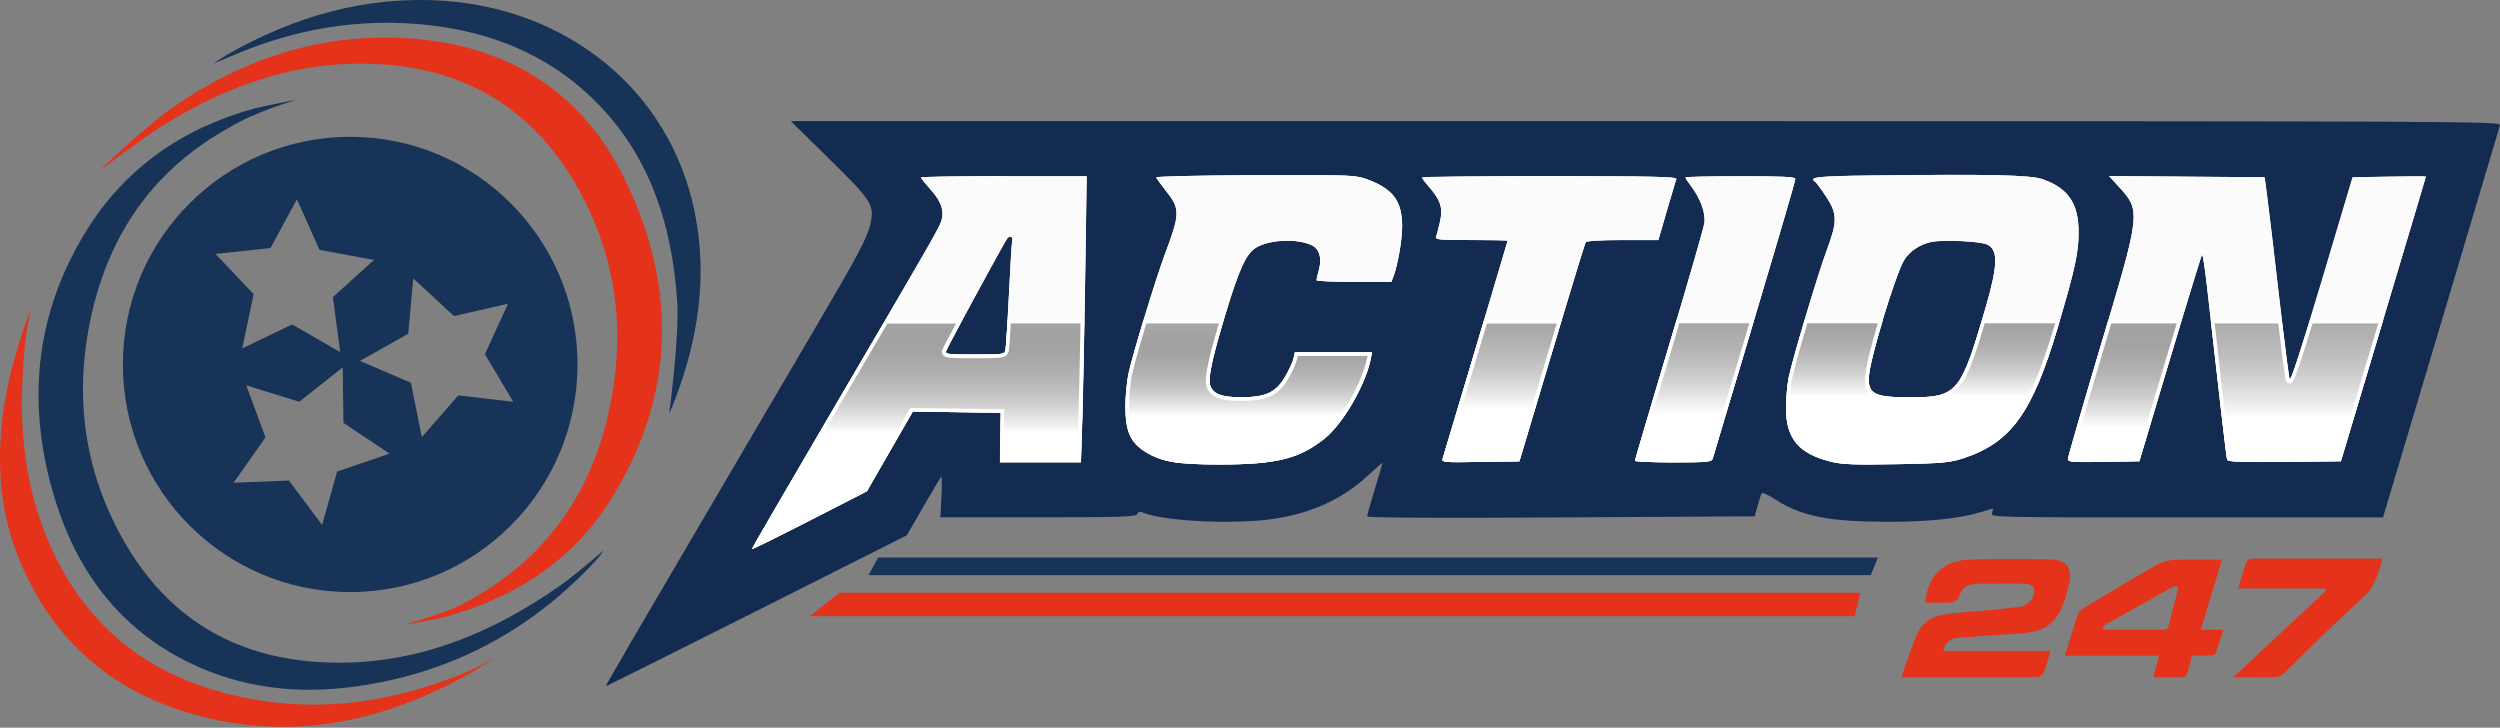 <svg width="426" height="124" viewBox="0 0 426 124" fill="none" xmlns="http://www.w3.org/2000/svg">
<rect x="0" y="0" width="426" height="124" fill="#808080" stroke="none"/>
<path fill-rule="evenodd" clip-rule="evenodd" d="M141.338 27.113C148.603 34.247 149.038 34.931 148.313 38.167C147.775 40.552 146.202 43.517 138.668 56.313C134.984 62.576 127.616 75.144 122.296 84.206C116.977 93.29 110.499 104.343 107.891 108.781C105.304 113.219 103.192 116.89 103.213 116.932C103.234 116.973 114.804 111.208 128.899 104.115L154.523 91.216L157.338 86.342C158.89 83.667 160.256 81.365 160.38 81.241C160.504 81.116 160.525 82.609 160.422 84.579L160.235 88.147H176.897C191.303 88.147 193.6 88.064 193.786 87.587C193.952 87.13 194.2 87.11 195.049 87.441C198.754 88.893 211.069 89.391 217.423 88.354C223.778 87.317 228.828 84.974 232.967 81.137C234.396 79.81 235.575 78.793 235.575 78.897C235.575 79.001 234.996 80.992 234.271 83.335C233.547 85.679 232.967 87.773 232.967 87.981C232.967 88.23 244.103 88.292 265.98 88.167L298.993 87.981L299.469 86.301C299.738 85.368 300.028 84.393 300.132 84.144C300.256 83.833 301.022 84.144 302.533 85.119C306.962 87.981 311.64 88.914 321.844 88.914C328.674 88.914 333.973 88.354 337.574 87.255C338.609 86.944 339.499 86.674 339.561 86.674C339.623 86.674 339.582 87.006 339.437 87.421C339.209 88.167 339.375 88.167 372.636 88.167H406.063L415.936 55.11C421.358 36.922 425.891 21.742 425.995 21.348C426.181 20.663 422.725 20.643 280.469 20.643H134.756L141.338 27.113ZM233.381 30.721C237.459 32.318 238.908 34.371 238.928 38.54C238.928 40.842 238.204 45.052 237.479 47.022L237.086 48.038H230.711C227.213 48.038 224.336 47.914 224.336 47.748C224.336 47.603 224.523 46.815 224.73 46.027C225.288 44.036 224.854 42.501 223.612 41.837C221.066 40.51 215.705 40.842 213.677 42.439C212.228 43.579 211.09 46.13 209.041 52.808C206.785 60.129 205.853 64.235 206.164 65.459C206.578 67.097 208.047 67.719 211.607 67.698C215.788 67.678 217.506 66.848 219.1 64.048C219.721 62.97 220.321 61.622 220.445 61.062L220.673 60.025H227.234H233.795L233.568 61.166C232.698 65.562 228.807 72.261 225.702 74.729C221.397 78.171 217.527 79.125 208.047 79.146C200.555 79.146 198.009 78.731 195.173 76.989C192.627 75.413 191.779 73.484 191.779 69.254C191.779 67.387 192.048 64.754 192.358 63.406C193.269 59.548 196.953 47.437 198.423 43.517C201.134 36.259 201.155 35.636 198.506 32.298C197.698 31.261 197.015 30.328 197.015 30.224C197.015 29.996 212.828 29.767 223.591 29.83C230.566 29.871 231.456 29.954 233.381 30.721ZM348.109 30.556C352.435 32.069 354.194 34.703 354.215 39.577C354.215 43.04 353.573 45.985 350.634 55.836C346.308 70.374 342.666 75.392 334.573 78.047C332.213 78.814 331.054 78.918 323.106 79.063C315.821 79.188 313.854 79.105 311.867 78.607C306.444 77.238 304.333 74.666 304.333 69.482C304.333 67.885 304.54 65.562 304.789 64.318C305.43 61.145 309.777 46.628 311.35 42.418C313.109 37.69 313.088 36.342 311.143 33.417C310.315 32.153 309.466 31.033 309.28 30.908C308.1 30.182 309.839 29.996 318.76 29.871C339.168 29.664 345.998 29.809 348.109 30.556ZM184.886 46.607C184.742 55.732 184.535 66.703 184.39 70.996L184.141 78.773H177.249H170.357L170.419 74.563L170.481 70.353L162.988 70.249L155.496 70.145L151.584 76.927L147.672 83.709L137.882 88.727C132.5 91.486 128.092 93.663 128.092 93.559C128.092 93.456 133.846 83.543 140.883 71.535C157.793 42.688 159.677 39.432 160.256 38.001C161.001 36.176 160.504 34.475 158.6 32.339C157.69 31.323 156.924 30.369 156.924 30.244C156.924 30.12 163.257 30.016 171.019 30.016H185.114L184.886 46.607ZM285.643 30.493C285.56 30.742 284.836 33.189 284.029 35.927L282.58 40.904H276.495C272.624 40.904 270.327 41.049 270.182 41.298C270.058 41.526 267.45 49.988 264.428 60.15L258.902 78.607L252.258 78.71C245.841 78.814 245.634 78.793 245.841 78.088C246.38 76.367 256.894 41.132 256.894 41.029C256.894 40.966 254.1 40.904 250.685 40.904C244.91 40.904 244.496 40.863 244.724 40.24C244.869 39.888 245.179 38.706 245.407 37.627C245.883 35.367 245.448 34.081 243.461 31.8C242.82 31.074 242.302 30.39 242.302 30.265C242.302 30.141 252.092 30.037 264.055 30.037C281.297 30.016 285.767 30.12 285.643 30.493ZM305.927 30.473C305.927 30.887 302.595 42.211 295.019 67.532C293.384 73.007 291.956 77.777 291.853 78.13C291.666 78.731 291.025 78.793 285.126 78.793C281.545 78.793 278.606 78.669 278.606 78.524C278.606 78.379 281.214 69.544 284.381 58.926C287.568 48.308 290.279 38.913 290.404 38.063C290.673 36.342 289.783 33.874 288.127 31.675C287.609 31.012 287.196 30.369 287.196 30.244C287.196 30.12 291.397 30.037 296.551 30.037C303.567 30.016 305.927 30.141 305.927 30.473ZM386.296 33.397C386.524 35.16 387.435 42.75 388.304 50.278C389.173 57.806 390.001 64.297 390.126 64.671C390.291 65.147 392.154 59.444 395.631 47.789L400.868 30.203L407.118 30.099C410.554 30.037 413.369 30.037 413.369 30.099C413.369 30.162 410.099 41.091 406.125 54.384L398.881 78.586L389.277 78.69C381.784 78.773 379.632 78.69 379.508 78.317C379.363 77.902 378.618 71.556 376.072 48.868C375.72 45.736 375.327 43.248 375.223 43.372C375.099 43.496 372.657 51.46 369.78 61.083L364.543 78.586L358.458 78.69C353.242 78.773 352.373 78.71 352.373 78.234C352.373 77.922 354.898 69.212 357.982 58.864C364.854 35.844 364.854 35.948 360.9 31.655L359.389 29.996L372.636 30.099L385.882 30.203L386.296 33.397ZM171.64 40.614C171.185 41.194 161.581 58.843 161.229 59.735C161.001 60.336 161.374 60.398 166.072 60.398C171.04 60.398 171.164 60.378 171.329 59.548C171.433 59.092 171.681 54.82 171.93 50.071C172.157 45.321 172.406 41.236 172.488 40.987C172.695 40.344 172.075 40.075 171.64 40.614ZM329.109 41.215C327.039 41.651 325.3 42.854 324.369 44.471C323.355 46.255 320.519 54.923 319.174 60.44C317.559 67.014 318.159 67.719 325.404 67.698C333.538 67.698 334.097 67.035 338.34 52.518C340.472 45.176 340.554 42.563 338.63 41.651C337.408 41.091 331.075 40.8 329.109 41.215Z" fill="#132B50"/>
<path fill-rule="evenodd" clip-rule="evenodd" d="M233.38 30.721C237.457 32.318 238.906 34.371 238.927 38.54C238.927 40.842 238.202 45.052 237.478 47.022L237.085 48.038H230.71C227.212 48.038 224.335 47.914 224.335 47.748C224.335 47.603 224.521 46.815 224.728 46.026C225.287 44.036 224.852 42.501 223.611 41.837C221.065 40.51 215.704 40.842 213.676 42.439C212.227 43.579 211.088 46.13 209.039 52.808C206.783 60.129 205.852 64.235 206.162 65.459C206.576 67.097 208.046 67.719 211.606 67.698C215.787 67.678 217.505 66.848 219.098 64.048C219.719 62.97 220.32 61.622 220.444 61.062L220.671 60.025H227.233H233.794L233.566 61.166C232.697 65.562 228.806 72.261 225.701 74.729C221.396 78.171 217.525 79.125 208.046 79.146C200.553 79.146 198.007 78.731 195.172 76.989C192.626 75.413 191.777 73.484 191.777 69.254C191.777 67.387 192.046 64.753 192.357 63.405C193.268 59.548 196.952 47.437 198.421 43.517C201.133 36.259 201.153 35.636 198.504 32.298C197.697 31.261 197.014 30.327 197.014 30.224C197.014 29.996 212.827 29.767 223.59 29.83C230.565 29.871 231.455 29.954 233.38 30.721Z" fill="#FBFBFB"/>
<path fill-rule="evenodd" clip-rule="evenodd" d="M348.108 30.556C345.997 29.809 339.166 29.664 318.758 29.913C309.838 30.017 308.099 30.203 309.279 30.95C309.465 31.074 310.314 32.194 311.142 33.459C313.087 36.383 313.108 37.731 311.349 42.46C309.776 46.67 305.429 61.187 304.787 64.36C304.539 65.604 304.332 67.927 304.332 69.523C304.332 74.687 306.443 77.259 311.866 78.648C313.832 79.146 315.799 79.229 323.084 79.105C331.032 78.96 332.191 78.856 334.551 78.088C342.644 75.434 346.286 70.415 350.612 55.877C353.551 46.027 354.193 43.082 354.193 39.618C354.214 34.703 352.434 32.09 348.108 30.556ZM338.318 52.518C334.095 67.056 333.516 67.698 325.382 67.698C318.137 67.698 317.537 66.993 319.172 60.44C320.538 54.923 323.353 46.255 324.367 44.471C325.299 42.854 327.037 41.651 329.107 41.215C331.074 40.801 337.407 41.091 338.608 41.651C340.532 42.563 340.45 45.176 338.318 52.518Z" fill="#FBFBFB"/>
<path fill-rule="evenodd" clip-rule="evenodd" d="M171.039 30.017C163.298 30.017 156.943 30.12 156.943 30.245C156.943 30.369 157.688 31.302 158.62 32.339C160.524 34.455 161.021 36.176 160.276 38.001C159.696 39.432 157.813 42.688 140.903 71.535C133.865 83.543 128.111 93.456 128.111 93.559C128.111 93.663 132.52 91.486 137.922 88.727L147.712 83.709L151.624 76.906L155.536 70.125L163.028 70.229L170.521 70.332L170.459 74.542L170.397 78.773H184.182L184.43 70.996C184.554 66.724 184.782 55.753 184.927 46.628L185.175 30.037H171.039V30.017ZM172.487 41.008C172.405 41.257 172.156 45.342 171.929 50.092C171.701 54.841 171.432 59.092 171.328 59.569C171.163 60.399 171.039 60.419 166.071 60.419C161.373 60.419 161 60.378 161.228 59.756C161.559 58.864 171.163 41.215 171.618 40.635C172.073 40.075 172.694 40.344 172.487 41.008Z" fill="#FBFBFB"/>
<path fill-rule="evenodd" clip-rule="evenodd" d="M285.642 30.493C285.559 30.742 284.835 33.189 284.027 35.927L282.579 40.904H276.494C272.623 40.904 270.326 41.049 270.181 41.298C270.056 41.526 267.449 49.988 264.427 60.15L258.9 78.607L252.256 78.71C245.84 78.814 245.633 78.793 245.84 78.088C246.378 76.367 256.893 41.132 256.893 41.029C256.893 40.966 254.099 40.904 250.683 40.904C244.909 40.904 244.495 40.863 244.722 40.24C244.867 39.888 245.178 38.706 245.405 37.627C245.881 35.367 245.447 34.081 243.46 31.8C242.818 31.074 242.301 30.39 242.301 30.265C242.301 30.141 252.091 30.037 264.054 30.037C281.295 30.016 285.766 30.12 285.642 30.493Z" fill="#FBFBFB"/>
<path fill-rule="evenodd" clip-rule="evenodd" d="M305.927 30.473C305.927 30.888 302.594 42.211 295.019 67.533C293.384 73.008 291.956 77.778 291.852 78.13C291.666 78.731 291.024 78.794 285.125 78.794C281.545 78.794 278.605 78.669 278.605 78.524C278.605 78.379 281.213 69.544 284.38 58.926C287.568 48.308 290.279 38.913 290.403 38.063C290.672 36.342 289.782 33.874 288.126 31.676C287.609 31.012 287.195 30.369 287.195 30.245C287.195 30.12 291.397 30.037 296.55 30.037C303.567 30.017 305.927 30.141 305.927 30.473Z" fill="#FBFBFB"/>
<path fill-rule="evenodd" clip-rule="evenodd" d="M386.295 33.397C386.522 35.16 387.433 42.75 388.302 50.278C389.172 57.806 390 64.297 390.124 64.671C390.289 65.147 392.152 59.444 395.629 47.789L400.866 30.203L407.117 30.099C410.553 30.037 413.367 30.037 413.367 30.099C413.367 30.162 410.097 41.091 406.123 54.384L398.879 78.586L389.275 78.69C381.783 78.773 379.63 78.69 379.506 78.316C379.361 77.902 378.616 71.556 376.07 48.868C375.718 45.736 375.325 43.248 375.221 43.372C375.097 43.496 372.655 51.46 369.778 61.083L364.541 78.586L358.456 78.69C353.24 78.773 352.371 78.71 352.371 78.234C352.371 77.922 354.896 69.212 357.98 58.864C364.852 35.844 364.852 35.948 360.899 31.655L359.388 29.996L372.634 30.099L385.881 30.203L386.295 33.397Z" fill="#FBFBFB"/>
<path fill-rule="evenodd" clip-rule="evenodd" d="M238.928 38.519C238.928 40.821 238.203 45.031 237.479 47.001L237.086 48.017H230.711C227.213 48.017 224.336 47.892 224.336 47.727C224.336 47.561 224.522 46.793 224.729 46.026C225.288 44.035 224.874 42.501 223.611 41.837C221.065 40.51 215.705 40.841 213.676 42.438C212.228 43.579 211.089 46.13 209.04 52.807C208.854 53.388 208.688 53.927 208.543 54.467C206.66 60.75 205.873 64.317 206.163 65.458C206.577 67.117 208.047 67.719 211.607 67.698C215.788 67.677 217.505 66.847 219.099 64.048C219.72 62.969 220.32 61.621 220.445 61.062L220.672 60.025H233.815L233.588 61.165C232.718 65.562 228.827 72.26 225.722 74.728C221.417 78.171 217.547 79.125 208.067 79.145C200.575 79.145 198.029 78.731 195.193 76.989C192.647 75.413 191.799 73.484 191.799 69.253C191.799 67.387 192.068 64.753 192.378 63.405C192.792 61.642 193.786 58.137 194.903 54.487C196.207 50.174 197.656 45.653 198.443 43.517C201.175 36.258 201.175 35.636 198.526 32.297C197.718 31.26 197.035 30.327 197.035 30.223C197.035 29.995 212.848 29.767 223.611 29.829C230.586 29.871 231.476 29.954 233.401 30.721C237.437 32.318 238.907 34.371 238.928 38.519Z" fill="#FBFBFB"/>
<path fill-rule="evenodd" clip-rule="evenodd" d="M348.108 30.555C345.997 29.809 339.166 29.663 318.758 29.912C309.838 30.016 308.099 30.203 309.279 30.949C309.465 31.074 310.314 32.194 311.142 33.459C313.087 36.383 313.108 37.731 311.349 42.459C310.521 44.678 308.927 49.738 307.519 54.508C306.236 58.801 305.098 62.866 304.787 64.359C304.539 65.603 304.332 67.926 304.332 69.523C304.332 74.687 306.443 77.258 311.866 78.648C313.832 79.146 315.799 79.229 323.084 79.104C331.032 78.959 332.191 78.855 334.551 78.088C342.644 75.433 346.286 70.415 350.612 55.877C350.757 55.421 350.881 54.965 351.005 54.529C353.593 45.757 354.193 42.915 354.172 39.639C354.214 34.703 352.434 32.09 348.108 30.555ZM338.318 52.517C338.111 53.202 337.925 53.845 337.738 54.487C334.013 67.117 333.143 67.719 325.382 67.719C318.137 67.719 317.537 67.014 319.172 60.46C319.607 58.697 320.207 56.582 320.828 54.487C322.153 50.07 323.684 45.694 324.367 44.492C325.299 42.874 327.037 41.671 329.107 41.236C331.074 40.821 337.407 41.111 338.608 41.671C340.532 42.563 340.45 45.176 338.318 52.517Z" fill="#FBFBFB"/>
<path fill-rule="evenodd" clip-rule="evenodd" d="M171.039 30.016C163.298 30.016 156.944 30.12 156.944 30.244C156.944 30.369 157.689 31.302 158.621 32.339C160.525 34.454 161.022 36.175 160.276 38.001C159.842 39.079 158.662 41.194 150.9 54.488C148.355 58.843 145.084 64.421 140.924 71.535C133.887 83.542 128.133 93.455 128.133 93.559C128.133 93.663 132.541 91.485 137.944 88.727L147.734 83.708L151.645 76.906L155.557 70.124L163.05 70.228L170.543 70.332L170.48 74.542L170.418 78.772H184.203L184.451 70.996C184.555 67.905 184.679 61.331 184.803 54.488C184.845 51.854 184.886 49.158 184.927 46.628L185.176 30.037H171.039V30.016ZM172.488 41.008C172.405 41.256 172.157 45.342 171.929 50.091C171.847 51.646 171.764 53.16 171.702 54.488C171.536 57.225 171.412 59.258 171.35 59.569C171.184 60.398 171.06 60.419 166.093 60.419C161.394 60.419 161.022 60.377 161.249 59.755C161.353 59.444 162.512 57.287 164.002 54.488C166.983 48.95 171.329 41.008 171.64 40.634C172.074 40.074 172.695 40.344 172.488 41.008Z" fill="#FBFBFB"/>
<path fill-rule="evenodd" clip-rule="evenodd" d="M285.643 30.493C285.56 30.742 284.815 33.189 284.028 35.927L282.579 40.904H276.515C272.645 40.904 270.347 41.049 270.202 41.298C270.099 41.464 268.381 47.022 266.145 54.488C265.607 56.271 265.028 58.179 264.448 60.149L258.922 78.607L252.278 78.71C245.862 78.814 245.655 78.793 245.862 78.088C246.172 77.072 249.898 64.691 252.92 54.488C255.093 47.209 256.914 41.07 256.914 41.008C256.914 40.946 254.12 40.883 250.705 40.883C244.93 40.883 244.516 40.842 244.744 40.22C244.889 39.867 245.199 38.685 245.427 37.607C245.903 35.346 245.468 34.06 243.481 31.779C242.84 31.053 242.322 30.369 242.322 30.224C242.322 30.099 252.112 29.996 264.076 29.996C281.296 30.016 285.767 30.12 285.643 30.493Z" fill="#FBFBFB"/>
<path fill-rule="evenodd" clip-rule="evenodd" d="M305.927 30.472C305.927 30.804 303.753 38.27 298.91 54.488C297.772 58.324 296.468 62.679 295.019 67.532C293.384 73.007 291.956 77.777 291.852 78.13C291.666 78.731 291.024 78.793 285.125 78.793C281.545 78.793 278.605 78.669 278.605 78.524C278.605 78.378 281.213 69.564 284.401 58.926C284.856 57.412 285.291 55.939 285.725 54.508C288.313 45.819 290.32 38.788 290.445 38.063C290.714 36.341 289.824 33.873 288.168 31.675C287.65 31.012 287.236 30.369 287.236 30.244C287.236 30.12 291.438 30.037 296.592 30.037C303.567 30.016 305.927 30.141 305.927 30.472Z" fill="#FBFBFB"/>
<path fill-rule="evenodd" clip-rule="evenodd" d="M413.368 30.099C413.368 30.161 410.098 41.09 406.124 54.405L406.103 54.488L398.9 78.586L389.297 78.689C381.804 78.772 379.652 78.689 379.527 78.316C379.403 77.943 378.762 72.613 376.733 54.488C376.526 52.746 376.319 50.879 376.092 48.888C375.74 45.736 375.346 43.268 375.243 43.392C375.16 43.475 373.732 48.079 371.786 54.508C371.165 56.562 370.503 58.781 369.799 61.103L364.563 78.606L358.478 78.71C353.262 78.793 352.393 78.731 352.393 78.254C352.393 77.943 354.918 69.233 358.002 58.884C358.478 57.329 358.912 55.856 359.306 54.508C364.853 35.864 364.584 35.678 360.92 31.675L359.409 30.016L372.656 30.12L385.902 30.224L386.337 33.417C386.585 35.18 387.475 42.77 388.345 50.298C388.51 51.75 388.676 53.16 388.841 54.508C389.504 60.108 390.063 64.38 390.187 64.691C390.332 65.064 391.491 61.622 393.685 54.508C394.285 52.559 394.947 50.319 395.713 47.81L400.95 30.224L407.2 30.12C410.553 30.037 413.368 30.037 413.368 30.099Z" fill="#FBFBFB"/>
<path fill-rule="evenodd" clip-rule="evenodd" d="M128.816 92.937C130.182 90.51 134.881 82.464 141.173 71.701C145.292 64.649 148.541 59.133 151.067 54.799H163.464C161.891 57.743 161.043 59.361 160.939 59.631C160.898 59.734 160.794 60.004 160.96 60.253C161.25 60.668 161.995 60.709 166.072 60.709C171.102 60.709 171.412 60.709 171.64 59.61C171.723 59.174 171.909 56.292 171.992 54.778H184.452C184.328 61.87 184.183 68.05 184.1 70.975L183.872 78.461H170.709L170.771 74.562L170.833 70.041L155.351 69.834L147.506 83.48L137.779 88.457C133.494 90.656 130.245 92.273 128.816 92.937Z" fill="url(#paint0_linear_1335_839)"/>
<path d="M184.12 55.11C183.996 62.078 183.851 68.113 183.768 70.975L183.541 78.15H170.998L171.06 74.563L171.122 70.353V69.731H170.501L163.009 69.627L155.516 69.523H155.143L154.957 69.834L151.045 76.616L147.237 83.252L137.592 88.188C134.052 89.992 131.217 91.423 129.54 92.232C131.341 89.08 135.729 81.552 141.4 71.867C145.436 65.002 148.644 59.486 151.211 55.131H162.905C160.752 59.133 160.649 59.444 160.608 59.548C160.566 59.672 160.401 60.087 160.67 60.461C161.042 61 161.705 61.041 166.03 61.041C168.576 61.041 169.839 61.041 170.563 60.917C171.495 60.772 171.764 60.357 171.909 59.693C171.991 59.278 172.136 56.852 172.24 55.11H184.12ZM184.762 54.488H171.702C171.536 57.225 171.412 59.237 171.35 59.569C171.184 60.398 171.06 60.419 166.093 60.419C161.415 60.419 161.022 60.377 161.249 59.755C161.353 59.444 162.512 57.288 164.002 54.488H150.9C148.355 58.843 145.084 64.422 140.924 71.535C133.887 83.543 128.133 93.456 128.133 93.559C128.34 93.559 132.666 91.423 137.923 88.727L147.713 83.708L151.625 76.906L155.537 70.125L163.029 70.228L170.522 70.332L170.46 74.542L170.398 78.773H184.182L184.431 70.996C184.493 67.906 184.638 61.331 184.762 54.488Z" fill="white"/>
<path fill-rule="evenodd" clip-rule="evenodd" d="M207.88 78.835C200.553 78.835 198.09 78.42 195.337 76.719C192.874 75.206 192.088 73.381 192.088 69.254C192.088 67.387 192.336 64.795 192.647 63.468C193.019 61.871 193.93 58.636 195.089 54.799H208.108C205.686 62.866 205.666 64.795 205.852 65.541C206.307 67.346 207.818 68.009 211.461 68.009H211.606C215.911 67.989 217.712 67.097 219.368 64.214C219.988 63.115 220.609 61.725 220.754 61.124L220.92 60.336H233.401L233.256 61.103C232.386 65.438 228.557 72.074 225.494 74.5C221.23 77.902 217.463 78.835 208.025 78.835H207.88Z" fill="url(#paint1_linear_1335_839)"/>
<path d="M207.695 55.11C205.398 62.825 205.336 64.795 205.543 65.624C206.101 67.864 208.316 68.32 211.441 68.32H211.586C215.974 68.3 217.92 67.346 219.617 64.359C220.197 63.364 220.88 61.892 221.024 61.186L221.149 60.647H233.029L232.946 61.041C232.098 65.313 228.31 71.846 225.309 74.252C221.107 77.591 217.402 78.524 208.047 78.524H207.881C200.637 78.524 198.195 78.109 195.504 76.45C193.145 74.998 192.399 73.256 192.399 69.254C192.399 67.449 192.648 64.836 192.958 63.55C193.331 61.995 194.2 58.864 195.339 55.11H207.695ZM208.523 54.488H194.862C193.765 58.138 192.751 61.643 192.337 63.405C192.027 64.753 191.758 67.387 191.758 69.254C191.758 73.484 192.606 75.413 195.152 76.989C197.967 78.71 200.492 79.146 207.861 79.146C207.923 79.146 207.964 79.146 208.026 79.146C217.506 79.146 221.376 78.171 225.681 74.729C228.786 72.261 232.677 65.541 233.547 61.166L233.774 60.025H220.631L220.404 61.062C220.279 61.622 219.679 62.97 219.058 64.048C217.464 66.848 215.747 67.677 211.566 67.698C211.524 67.698 211.462 67.698 211.421 67.698C207.964 67.698 206.536 67.097 206.122 65.459C205.853 64.339 206.64 60.772 208.523 54.488Z" fill="white"/>
<path fill-rule="evenodd" clip-rule="evenodd" d="M248.429 78.42C247.87 78.42 246.4 78.42 246.09 78.275C246.09 78.254 246.111 78.212 246.131 78.15C246.442 77.175 250.002 65.313 253.127 54.778H265.691C265.194 56.458 264.656 58.22 264.118 60.025L258.653 78.275L252.237 78.378C250.726 78.399 249.401 78.42 248.429 78.42Z" fill="url(#paint2_linear_1335_839)"/>
<path d="M265.276 55.11C264.8 56.665 264.324 58.283 263.827 59.963L258.446 77.985L252.257 78.088C250.746 78.109 249.401 78.13 248.449 78.13C247.517 78.13 246.855 78.109 246.503 78.067C247.083 76.18 250.394 65.085 253.375 55.131H265.276M266.104 54.488H252.899C249.856 64.67 246.151 77.072 245.841 78.088C245.675 78.607 245.758 78.752 248.428 78.752C249.359 78.752 250.601 78.731 252.236 78.71L258.88 78.607L264.407 60.149C265.007 58.179 265.566 56.271 266.104 54.488Z" fill="white"/>
<path fill-rule="evenodd" clip-rule="evenodd" d="M285.124 78.462C281.771 78.462 279.66 78.358 278.977 78.275C279.391 76.803 281.522 69.565 284.689 58.988C285.124 57.557 285.538 56.147 285.952 54.778H298.515C297.398 58.532 296.135 62.742 294.748 67.429C293.113 72.904 291.685 77.674 291.581 78.026C291.437 78.42 290.153 78.462 285.124 78.462Z" fill="url(#paint3_linear_1335_839)"/>
<path d="M298.081 55.11C296.839 59.278 295.639 63.281 294.418 67.346C292.803 72.738 291.396 77.466 291.251 77.922C290.796 78.15 288.043 78.15 285.124 78.15C282.247 78.15 280.281 78.067 279.37 78.005C279.95 75.952 282.02 68.963 284.98 59.071C285.394 57.723 285.787 56.396 286.159 55.089H298.081M298.909 54.488H285.704C285.269 55.919 284.835 57.412 284.379 58.905C281.192 69.523 278.584 78.358 278.584 78.503C278.584 78.648 281.523 78.773 285.104 78.773C291.003 78.773 291.644 78.71 291.831 78.109C291.934 77.756 293.362 72.987 294.997 67.512C296.488 62.679 297.771 58.324 298.909 54.488Z" fill="white"/>
<path fill-rule="evenodd" clip-rule="evenodd" d="M318.263 78.814C314.599 78.814 313.254 78.648 311.97 78.316C306.713 76.968 304.664 74.5 304.664 69.502C304.664 67.926 304.871 65.624 305.119 64.401C305.388 63.074 306.403 59.403 307.769 54.799H320.415C319.794 56.852 319.277 58.76 318.883 60.377C318.056 63.758 317.807 65.562 318.676 66.682C319.587 67.843 321.574 68.03 325.403 68.03C329.129 68.03 331.53 67.926 333.31 66.06C334.966 64.339 336.104 61.186 337.987 54.799H350.634C350.551 55.048 350.344 55.753 350.344 55.753C346.039 70.208 342.479 75.143 334.49 77.756C332.171 78.524 331.012 78.627 323.106 78.752C321.015 78.793 319.463 78.814 318.263 78.814Z" fill="url(#paint4_linear_1335_839)"/>
<path d="M350.199 55.11C350.158 55.255 350.116 55.421 350.054 55.566L350.034 55.649C345.77 69.98 342.251 74.874 334.365 77.445C332.089 78.192 330.929 78.296 323.085 78.42C320.995 78.462 319.442 78.482 318.242 78.482C314.599 78.482 313.295 78.316 312.012 78.005C306.858 76.699 304.933 74.376 304.933 69.482C304.933 67.947 305.14 65.645 305.388 64.442C305.657 63.136 306.63 59.569 307.976 55.089H319.98C319.422 56.997 318.925 58.76 318.552 60.274C317.704 63.758 317.455 65.624 318.407 66.848C319.38 68.113 321.429 68.32 325.382 68.32C333.537 68.32 334.572 67.325 338.194 55.089H350.199M351.048 54.488H337.76C334.034 67.118 333.165 67.719 325.403 67.719C318.159 67.719 317.559 67.014 319.194 60.461C319.628 58.677 320.229 56.582 320.85 54.488H307.541C306.258 58.781 305.119 62.845 304.809 64.339C304.56 65.583 304.354 67.906 304.354 69.502C304.354 74.666 306.465 77.238 311.888 78.627C313.316 79.001 314.764 79.125 318.262 79.125C319.566 79.125 321.139 79.104 323.106 79.063C331.054 78.918 332.213 78.814 334.572 78.047C342.665 75.392 346.308 70.374 350.634 55.836C350.779 55.38 350.903 54.923 351.048 54.488Z" fill="white"/>
<path fill-rule="evenodd" clip-rule="evenodd" d="M355.394 78.42C354.773 78.42 352.931 78.42 352.662 78.234C352.766 77.653 355.022 69.835 358.251 58.968C358.685 57.495 359.099 56.106 359.492 54.82H371.311C370.731 56.748 370.09 58.843 369.448 61.021L364.274 78.317L358.416 78.42C357.071 78.4 356.139 78.42 355.394 78.42Z" fill="url(#paint5_linear_1335_839)"/>
<path d="M370.917 55.11C370.441 56.665 369.82 58.739 369.179 60.917L364.067 77.985L358.437 78.088C357.071 78.109 356.139 78.13 355.415 78.13C354.214 78.13 353.428 78.088 353.055 78.026C353.469 76.429 355.622 68.984 358.582 59.05C358.996 57.661 359.389 56.354 359.761 55.11H370.917ZM371.745 54.488H359.265C358.851 55.836 358.437 57.308 357.961 58.864C354.877 69.212 352.352 77.922 352.352 78.233C352.352 78.607 352.869 78.731 355.394 78.731C356.181 78.731 357.195 78.71 358.437 78.69L364.522 78.586L369.758 61.083C370.462 58.76 371.124 56.52 371.745 54.488Z" fill="white"/>
<path fill-rule="evenodd" clip-rule="evenodd" d="M385.012 78.399C383.708 78.399 380.314 78.399 379.797 78.15C379.631 77.321 378.72 69.544 377.064 54.778H388.531C388.779 56.873 389.669 64.256 389.856 64.753C389.918 64.898 390.042 64.981 390.166 64.981C390.497 64.981 390.725 64.981 393.85 54.757H405.689L398.652 78.254L389.276 78.358C387.538 78.399 386.13 78.399 385.012 78.399Z" fill="url(#paint6_linear_1335_839)"/>
<path d="M405.255 55.11L398.404 77.985L389.256 78.088C387.517 78.109 386.13 78.109 384.992 78.109C383.936 78.109 380.873 78.109 380.045 77.922C379.818 76.471 378.907 68.632 377.375 55.11H388.221C388.593 58.262 389.339 64.401 389.525 64.898C389.628 65.168 389.856 65.334 390.125 65.334C390.642 65.334 390.808 65.106 391.76 62.348C392.319 60.709 393.085 58.283 394.058 55.11H405.255ZM406.104 54.488H393.623C391.553 61.269 390.394 64.712 390.166 64.712C390.146 64.712 390.146 64.712 390.146 64.691C390.022 64.38 389.463 60.087 388.8 54.508H376.713C378.762 72.655 379.383 77.964 379.507 78.337C379.611 78.627 380.915 78.731 385.013 78.731C386.192 78.731 387.6 78.731 389.276 78.71L398.88 78.607L406.104 54.488Z" fill="white"/>
<path d="M102.869 93.76C102.869 93.76 102.119 94.889 101.739 95.302C90.536 107.463 76.778 114.782 60.385 117.006C50.59 118.335 41.088 117.251 32.142 112.863C20.564 107.184 13.353 97.685 9.54 85.616C4.449 69.502 5.715 53.893 14.699 39.352C21.402 28.502 31.3 21.771 43.483 18.444C44.448 18.181 50.491 16.995 50.491 16.995C50.491 16.995 43.045 19.224 39.141 21.705C26.818 28.465 19.172 38.914 15.864 52.476C12.454 66.463 14.025 79.941 21.273 92.47C28.534 105.02 39.547 111.842 54.047 112.796C69.596 113.821 83.171 108.42 95.633 99.653C98.123 97.901 102.869 93.76 102.869 93.76Z" fill="#183358"/>
<path d="M77.66 103.489C92.494 96.241 101.117 84.275 104.153 68.172C106.569 55.352 104.768 43.098 98.315 31.75C91.13 19.114 80.189 12.103 65.612 11.006C51.643 9.955 39.12 14.254 27.479 21.565C24.348 23.531 17.419 28.782 16.877 29.11C16.877 29.11 24.783 21.558 29.232 18.45C41.683 9.749 55.571 5.316 70.847 6.631C87.032 8.025 99.369 15.911 106.501 30.605C115.443 49.026 115.079 67.466 104.113 85.078C97.482 95.728 87.476 101.994 75.483 105.211C74.236 105.545 68.859 106.489 68.859 106.489C68.859 106.489 75.723 104.435 77.66 103.489Z" fill="#E5321B"/>
<path d="M115.383 51.13C114.429 37.588 110.342 25.346 100.039 15.912C92.669 9.164 83.762 5.638 73.965 4.39C61.757 2.836 50.044 4.854 38.814 9.819L36.322 10.845L38.526 9.413C50.08 2.796 62.401 -0.806 75.822 0.153C96.382 1.623 113.953 15.009 118.32 35.877C120.718 47.335 118.885 58.379 114.622 69.122C114.571 69.249 114.023 70.495 114.023 70.495C114.023 70.495 115.816 57.275 115.383 51.13Z" fill="#183358"/>
<path d="M84.269 112.079C84.269 112.079 80.869 114.293 80.63 114.429C66.751 122.352 51.98 126.036 36.148 122.522C20.19 118.981 8.724 109.662 2.804 94.126C-0.207 86.225 -0.539 78.019 0.615 69.712C1.332 64.552 3.334 57.537 5.337 52.514C4.256 56.446 3.948 61.996 3.8 65.601C3.348 76.64 5.181 87.23 10.567 97.01C16.593 107.951 25.929 114.755 37.802 117.971C52.483 121.947 66.747 120.074 80.571 114.043C80.778 113.953 84.269 112.079 84.269 112.079Z" fill="#E5321B"/>
<path d="M320 95.001L318.765 97.999L148 98L149.642 95L320 95.001Z" fill="#183358"/>
<path d="M317 101L316.028 105L138 104.998L143.042 101H317Z" fill="#E5321B"/>
<path d="M328.042 102.699C328.553 97.987 331.064 95.514 335.741 95.344C340.328 95.177 344.927 95.235 349.519 95.324C352.119 95.374 353.102 96.748 352.602 99.288C352.432 100.154 352.225 101.018 351.955 101.857C350.552 106.22 348.582 107.691 343.975 107.96C340.625 108.157 337.278 108.416 333.931 108.655C332.63 108.747 331.533 109.129 331.119 110.914C337.237 110.914 343.185 110.914 349.426 110.914C348.972 112.399 348.675 113.582 348.226 114.703C348.099 115.023 347.532 115.388 347.164 115.39C339.575 115.428 331.984 115.39 324 115.39C324.992 112.672 325.72 110.118 326.845 107.754C327.931 105.471 330.183 104.737 332.575 104.516C336.442 104.158 340.318 103.879 344.172 103.417C344.911 103.329 345.823 102.706 346.213 102.061C347.189 100.448 346.587 99.493 344.69 99.461C342.158 99.418 339.626 99.473 337.093 99.473C335.449 99.473 334.284 100.064 333.775 101.776C333.659 102.166 333.019 102.625 332.591 102.658C331.133 102.767 329.662 102.699 328.042 102.699Z" fill="#E5321B"/>
<path d="M366.925 115.397C366.925 115.397 367.538 113.067 367.891 111.727C362.55 111.727 357.364 111.727 351.855 111.727C352.691 109.072 353.373 106.774 354.162 104.515C354.312 104.087 354.847 103.733 355.281 103.473C359.371 101.023 363.456 98.562 367.599 96.205C368.466 95.712 369.561 95.443 370.565 95.4C373.147 95.289 375.737 95.362 378.629 95.362C377.412 99.387 376.254 103.222 375.027 107.283C376.38 107.283 377.477 107.283 378.873 107.283C378.456 108.663 377.872 110.389 377.698 110.922C377.524 111.456 377.331 111.703 376.558 111.703C375.784 111.703 373.498 111.703 373.498 111.703C373.498 111.703 372.979 113.864 372.817 114.423C372.655 114.981 372.491 115.397 371.783 115.397H366.925V115.397ZM371.105 100.533C371.306 99.826 370.635 99.783 370.162 100.049L358.59 106.547C358.21 106.807 358.212 107.301 358.59 107.301H368.741C369.184 107.301 369.349 107.181 369.497 106.712C369.497 106.712 370.904 101.24 371.105 100.533Z" fill="#E5321B"/>
<path d="M395.752 100.271C394.568 100.271 381.383 100.271 381.383 100.271L382.675 96.058C382.889 95.493 383.283 95.202 383.98 95.202H405.95C405.95 95.202 404.978 99.672 403.203 101.296C398.733 105.386 394.376 109.602 390.057 113.854C388.921 114.973 388.861 115.421 387.068 115.421L380.553 115.394C380.553 115.394 395.592 101.381 395.868 101.11C396.143 100.84 396.937 100.271 395.752 100.271Z" fill="#E5321B"/>
<path d="M59.672 23.312C38.279 23.312 20.938 40.679 20.938 62.102C20.938 83.524 38.279 100.891 59.672 100.891C81.064 100.891 98.406 83.524 98.406 62.102C98.406 40.679 81.064 23.312 59.672 23.312ZM46.101 42.263L50.597 33.952L54.45 42.581L63.731 44.295L56.727 50.63L57.968 60L49.787 55.287L41.272 59.364L43.22 50.115L36.716 43.266L46.101 42.263ZM57.444 80.352L54.887 89.45L49.231 81.883L39.8 82.259L45.238 74.534L41.967 65.668L50.984 68.461L58.393 62.605L58.527 72.056L66.378 77.303L57.444 80.352ZM78.091 67.372L71.877 74.486L70.018 65.22L61.341 61.5L69.567 56.866L70.419 47.453L77.362 53.855L86.565 51.757L82.63 60.348L87.466 68.465L78.091 67.372Z" fill="#183358"/>
<defs>
<linearGradient id="paint0_linear_1335_839" x1="156.635" y1="73.861" x2="156.635" y2="18.483" gradientUnits="userSpaceOnUse">
<stop stop-color="white"/>
<stop offset="0.42" stop-opacity="0.3"/>
</linearGradient>
<linearGradient id="paint1_linear_1335_839" x1="212.739" y1="70.909" x2="212.739" y2="29.876" gradientUnits="userSpaceOnUse">
<stop stop-color="white"/>
<stop offset="0.42" stop-opacity="0.3"/>
</linearGradient>
<linearGradient id="paint2_linear_1335_839" x1="255.896" y1="69.787" x2="255.896" y2="6.552" gradientUnits="userSpaceOnUse">
<stop stop-color="white"/>
<stop offset="0.42" stop-opacity="0.3"/>
</linearGradient>
<linearGradient id="paint3_linear_1335_839" x1="288.742" y1="70.436" x2="288.742" y2="5.559" gradientUnits="userSpaceOnUse">
<stop stop-color="white"/>
<stop offset="0.42" stop-opacity="0.3"/>
</linearGradient>
<linearGradient id="paint4_linear_1335_839" x1="327.638" y1="67.561" x2="327.638" y2="21.952" gradientUnits="userSpaceOnUse">
<stop stop-color="white"/>
<stop offset="0.42" stop-opacity="0.3"/>
</linearGradient>
<linearGradient id="paint5_linear_1335_839" x1="361.998" y1="72.809" x2="361.998" y2="17.656" gradientUnits="userSpaceOnUse">
<stop stop-color="white"/>
<stop offset="0.42" stop-opacity="0.3"/>
</linearGradient>
<linearGradient id="paint6_linear_1335_839" x1="391.361" y1="76.135" x2="391.361" y2="32.696" gradientUnits="userSpaceOnUse">
<stop offset="0.112" stop-color="white"/>
<stop offset="0.872" stop-opacity="0.3"/>
</linearGradient>
</defs>
</svg>
